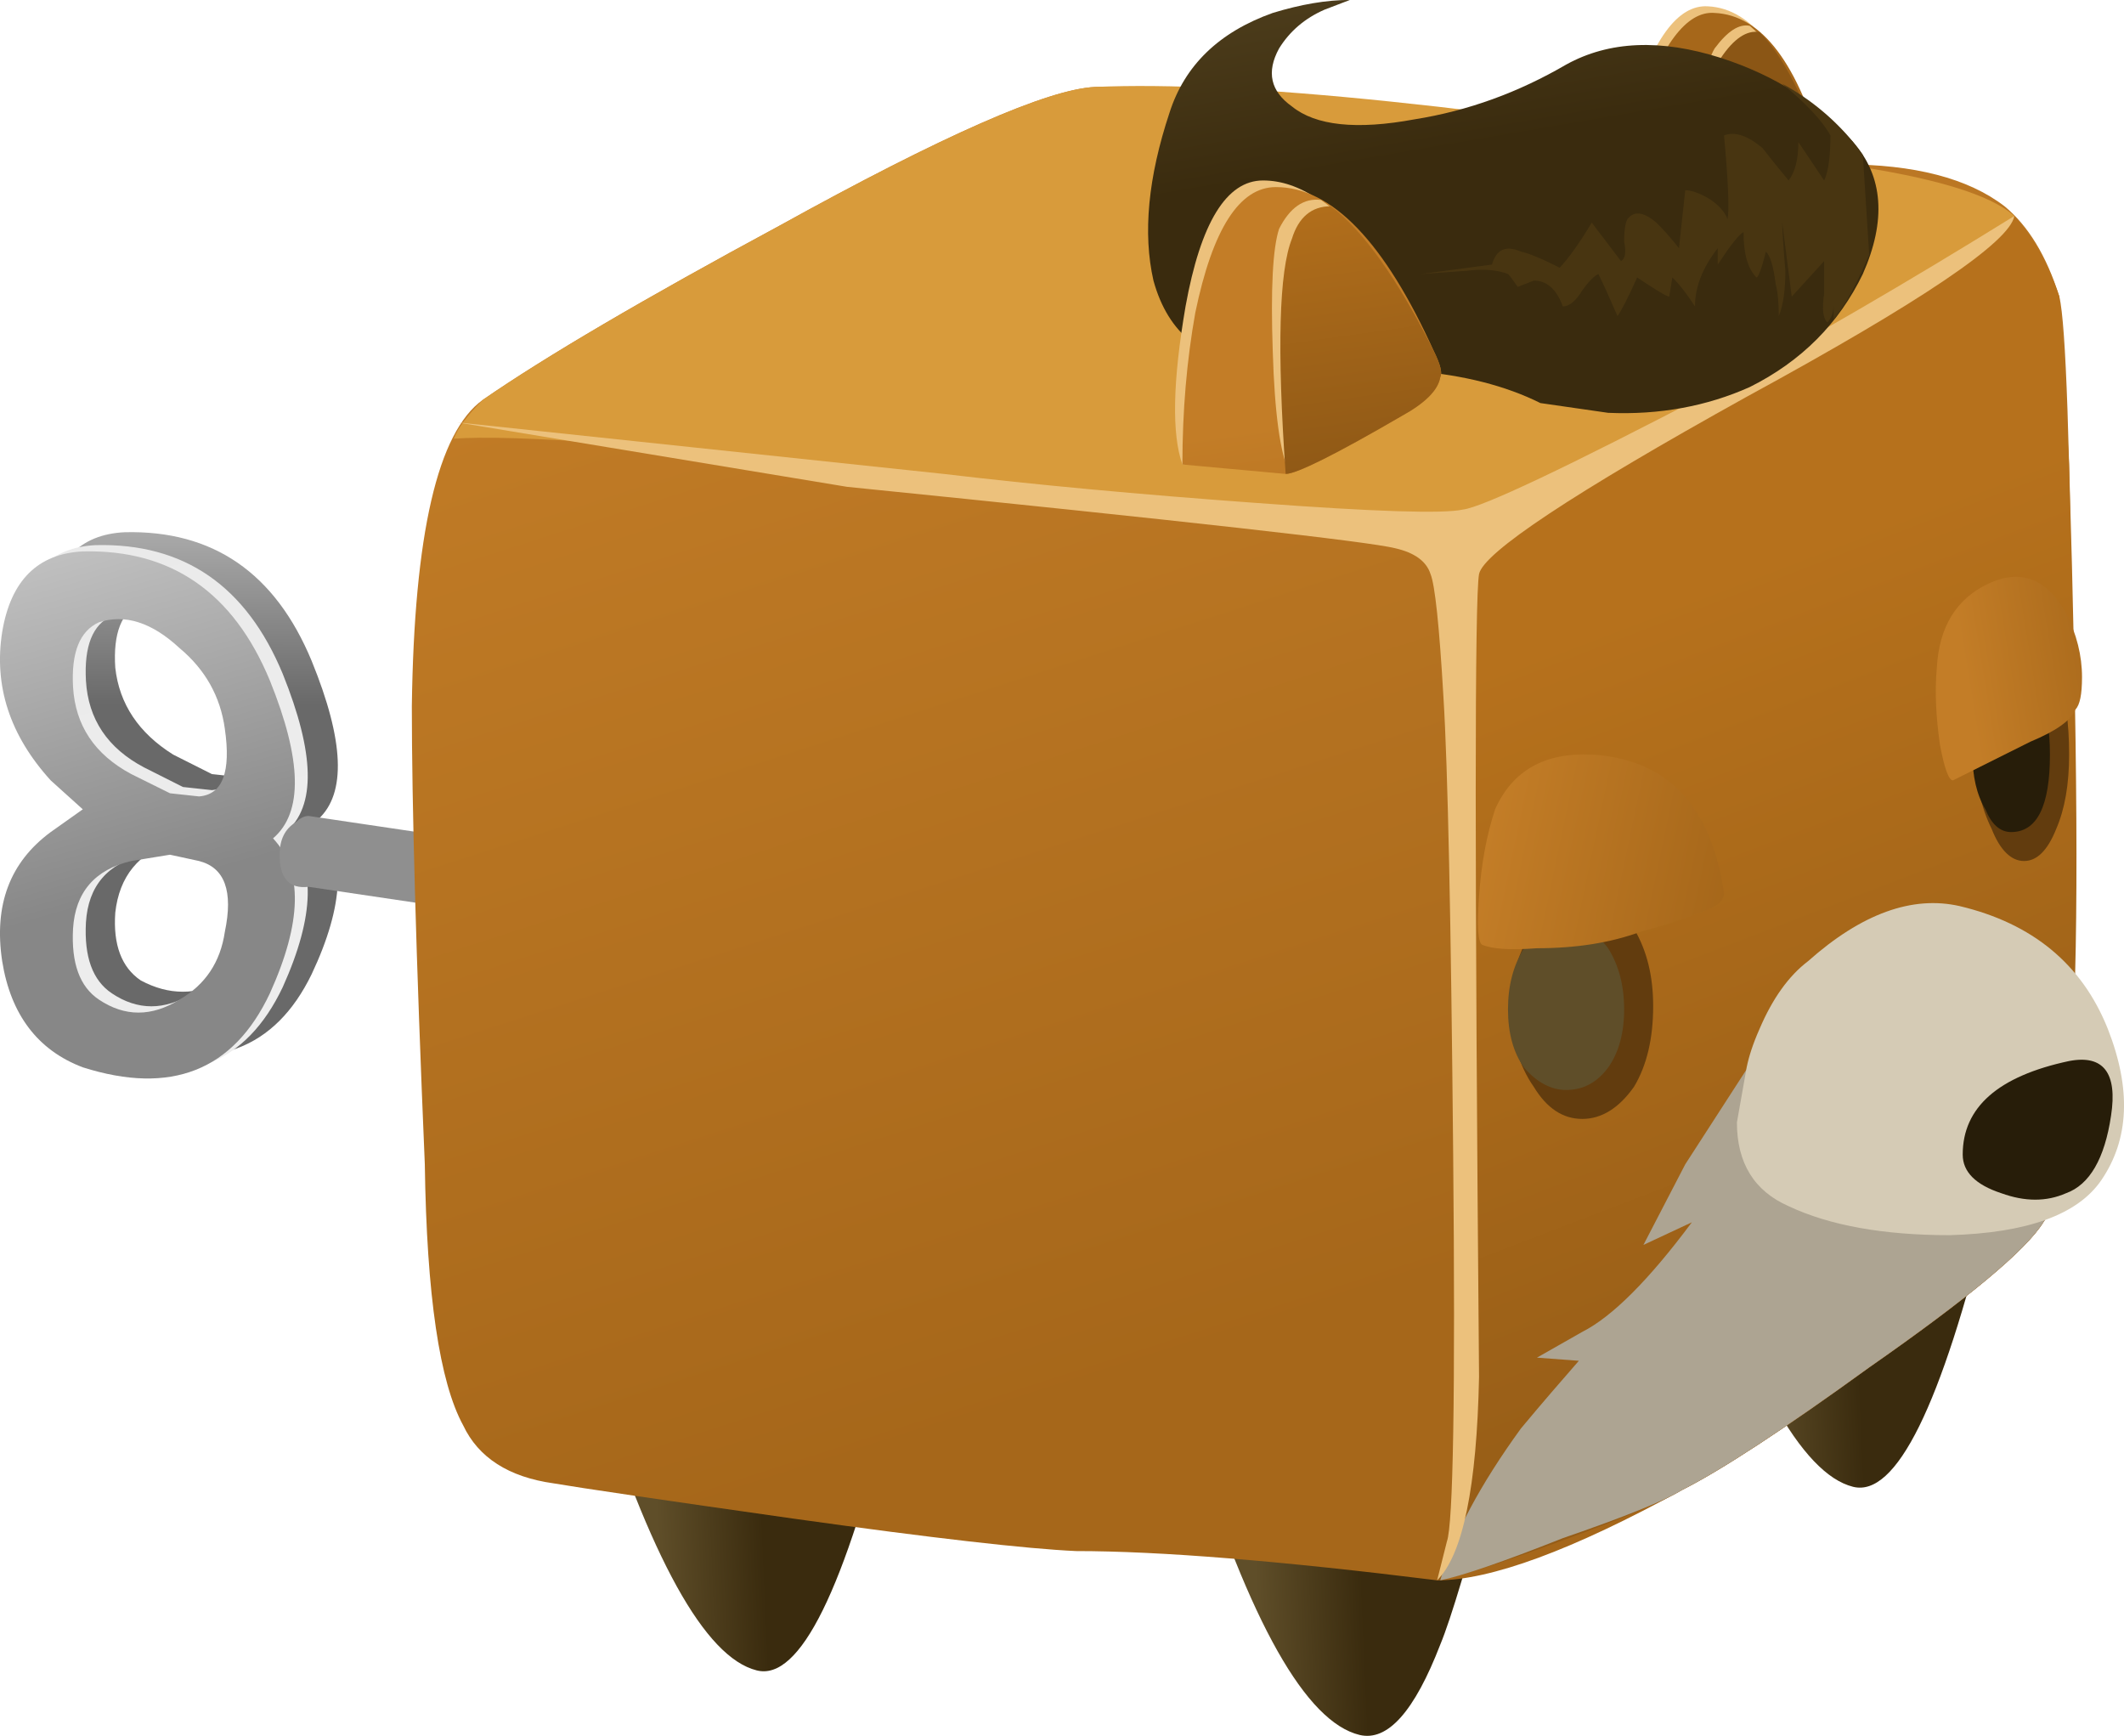 <?xml version="1.0" encoding="UTF-8" standalone="no"?>
<!-- Created with Inkscape (http://www.inkscape.org/) -->
<svg xmlns:inkscape="http://www.inkscape.org/namespaces/inkscape" xmlns:rdf="http://www.w3.org/1999/02/22-rdf-syntax-ns#" xmlns="http://www.w3.org/2000/svg" xmlns:xlink="http://www.w3.org/1999/xlink" xmlns:ns1="http://sozi.baierouge.fr" xmlns:cc="http://creativecommons.org/ns#" xmlns:sodipodi="http://sodipodi.sourceforge.net/DTD/sodipodi-0.dtd" xmlns:dc="http://purl.org/dc/elements/1.1/" id="svg2" xml:space="preserve" viewBox="0 0 32.936 26.913" version="1.1" inkscape:version="0.91 r13725">
  <defs id="defs6">
    <linearGradient id="linearGradient24" y2="-16351" gradientUnits="userSpaceOnUse" x2="13.035" gradientTransform="matrix(0 -.8 .8 -.001 13083 6.788)" y1="-16351" x1="6.21">
      <stop id="stop26" style="stop-color:#8f8f8f" offset="0"/>
      <stop id="stop28" style="stop-color:#e8e8e8" offset=".228"/>
      <stop id="stop30" style="stop-color:#696969" offset="1"/>
    </linearGradient>
    <linearGradient id="linearGradient44" y2="-13815" gradientUnits="userSpaceOnUse" x2="-1912.6" gradientTransform="matrix(.218 -.77 .77 .218 11053 1548.7)" y1="-13815" x1="-1921.8">
      <stop id="stop46" style="stop-color:#e8e8e8" offset="0"/>
      <stop id="stop48" style="stop-color:#ededed" offset="1"/>
    </linearGradient>
    <linearGradient id="linearGradient62" y2="-13815" gradientUnits="userSpaceOnUse" x2="-1912.6" gradientTransform="matrix(.218 -.77 .77 .218 11053 1548.6)" y1="-13815" x1="-1921.8">
      <stop id="stop64" style="stop-color:#e8e8e8" offset="0"/>
      <stop id="stop66" style="stop-color:#878787" offset="1"/>
    </linearGradient>
    <linearGradient id="linearGradient80" y2="-17621" gradientUnits="userSpaceOnUse" x2="1516.9" gradientTransform="matrix(-.136 -.788 .788 -.136 14103 -1198.3)" y1="-17621" x1="1515.6">
      <stop id="stop82" style="stop-color:#8f8f8f" offset="0"/>
      <stop id="stop84" style="stop-color:#e8e8e8" offset=".228"/>
      <stop id="stop86" style="stop-color:#696969" offset="1"/>
    </linearGradient>
    <linearGradient id="linearGradient100" y2="319.1" gradientUnits="userSpaceOnUse" x2="362.64" gradientTransform="matrix(.799 .034 -.034 .799 -269.34 -264.77)" y1="319.1" x1="360.89">
      <stop id="stop102" style="stop-color:#5f4e29" offset="0"/>
      <stop id="stop104" style="stop-color:#3a2b0e" offset=".937"/>
      <stop id="stop106" style="stop-color:#3a2b0e" offset="1"/>
    </linearGradient>
    <linearGradient id="linearGradient120" y2="317.7" gradientUnits="userSpaceOnUse" x2="371.89" gradientTransform="matrix(.799 .034 -.034 .799 -269.34 -264.77)" y1="317.7" x1="370.13">
      <stop id="stop122" style="stop-color:#5f4e29" offset="0"/>
      <stop id="stop124" style="stop-color:#3a2b0e" offset=".937"/>
      <stop id="stop126" style="stop-color:#3a2b0e" offset="1"/>
    </linearGradient>
    <linearGradient id="linearGradient140" y2="321.22" gradientUnits="userSpaceOnUse" x2="379.74" gradientTransform="matrix(.799 .034 -.034 .799 -269.34 -264.77)" y1="321.22" x1="377.99">
      <stop id="stop142" style="stop-color:#5f4e29" offset="0"/>
      <stop id="stop144" style="stop-color:#3a2b0e" offset=".937"/>
      <stop id="stop146" style="stop-color:#3a2b0e" offset="1"/>
    </linearGradient>
    <linearGradient id="linearGradient160" y2="-13442" gradientUnits="userSpaceOnUse" x2="-2089" gradientTransform="matrix(.245 -.761 .761 .245 10766 1711.5)" y1="-13442" x1="-2108.2">
      <stop id="stop162" style="stop-color:#c37d27" offset="0"/>
      <stop id="stop164" style="stop-color:#a6671a" offset="1"/>
    </linearGradient>
    <linearGradient id="linearGradient178" y2="-12877" gradientUnits="userSpaceOnUse" x2="-2354" gradientTransform="matrix(.286 -.747 .747 .286 10318 1925.9)" y1="-12877" x1="-2371">
      <stop id="stop180" style="stop-color:#b6711c" offset="0"/>
      <stop id="stop182" style="stop-color:#8b5615" offset="1"/>
    </linearGradient>
    <linearGradient id="linearGradient196" y2="-15137" gradientUnits="userSpaceOnUse" x2="-1021.1" gradientTransform="matrix(.11 -.792 .792 .11 12129 855.21)" y1="-15137" x1="-1026">
      <stop id="stop198" style="stop-color:#ada492" offset="0"/>
      <stop id="stop200" style="stop-color:#878170" offset="1"/>
    </linearGradient>
    <clipPath id="clipPath210">
      <path id="path212" d="m21.629 19.851c0.664-0.055 1.211-0.176 1.641-0.359 0.453-0.188 0.652-0.415 0.597-0.68-0.027-0.27-0.305-0.481-0.84-0.641-0.507-0.187-1.105-0.254-1.8-0.199-0.504 0-1.024 0.078-1.559 0.238 0.32 0.266 0.762 0.707 1.32 1.321l0.078 0.16 0.563 0.16z" inkscape:connector-curvature="0"/>
    </clipPath>
    <clipPath id="clipPath218">
      <path id="path220" d="m-1043.9-370.33h6.724v10.546h-6.724v-10.546z" inkscape:connector-curvature="0"/>
    </clipPath>
    <radialGradient id="radialGradient222" gradientUnits="userSpaceOnUse" cy="-364.83" cx="-1041.2" r="3.166">
      <stop id="stop224" style="stop-color:#ffffff;stop-opacity:.377" offset="0"/>
      <stop id="stop226" style="stop-color:#ffffff;stop-opacity:0" offset=".867"/>
      <stop id="stop230" style="stop-color:#ffffff;stop-opacity:0" offset="1"/>
    </radialGradient>
    <mask id="mask232">
      <g id="g234">
        <g id="g236" clip-path="url(#clipPath218)">
          <path id="path238" style="fill:url(#radialGradient222)" d="m-1043.9-370.33h6.724v10.546h-6.724v-10.546z" inkscape:connector-curvature="0"/>
        </g>
      </g>
    </mask>
    <radialGradient id="radialGradient242" gradientUnits="userSpaceOnUse" cy="-364.83" cx="-1041.2" r="3.166">
      <stop id="stop244" style="stop-color:#000000" offset="0"/>
      <stop id="stop246" style="stop-color:#000000" offset=".867"/>
      <stop id="stop248" style="stop-color:#000000" offset="1"/>
    </radialGradient>
    <linearGradient id="linearGradient264" y2="-15479" gradientUnits="userSpaceOnUse" x2="-87.387" gradientTransform="matrix(.08 -.796 .803 .005 12466 30.175)" y1="-15479" x1="-90.904">
      <stop id="stop266" style="stop-color:#c37d27" offset="0"/>
      <stop id="stop268" style="stop-color:#a6671a" offset="1"/>
    </linearGradient>
    <linearGradient id="linearGradient284" y2="-15452" gradientUnits="userSpaceOnUse" x2="-81.798" gradientTransform="matrix(.082 -.796 .804 .004 12449 21.97)" y1="-15452" x1="-85.945">
      <stop id="stop286" style="stop-color:#b6711c" offset="0"/>
      <stop id="stop288" style="stop-color:#8b5615" offset="1"/>
    </linearGradient>
    <linearGradient id="linearGradient304" y2="-16805" gradientUnits="userSpaceOnUse" x2="512.68" gradientTransform="matrix(-.047 -.799 .799 -.047 13464 -379.21)" y1="-16805" x1="509.73">
      <stop id="stop306" style="stop-color:#5f4e29" offset="0"/>
      <stop id="stop308" style="stop-color:#271d09" offset=".859"/>
      <stop id="stop310" style="stop-color:#271d09" offset="1"/>
    </linearGradient>
    <linearGradient id="linearGradient326" y2="-16831" gradientUnits="userSpaceOnUse" x2="545.35" gradientTransform="matrix(-.051 -.798 .798 -.051 13490 -409.01)" y1="-16831" x1="542.6">
      <stop id="stop328" style="stop-color:#5f4e29" offset="0"/>
      <stop id="stop330" style="stop-color:#271d09" offset=".859"/>
      <stop id="stop332" style="stop-color:#271d09" offset="1"/>
    </linearGradient>
    <linearGradient id="linearGradient348" y2="-12878" gradientUnits="userSpaceOnUse" x2="-2355.6" gradientTransform="matrix(.286 -.747 .747 .286 10321 1924.9)" y1="-12878" x1="-2361">
      <stop id="stop350" style="stop-color:#d5cbb5" offset="0"/>
      <stop id="stop352" style="stop-color:#a8a08c" offset="1"/>
    </linearGradient>
    <linearGradient id="linearGradient366" y2="-12837" gradientUnits="userSpaceOnUse" x2="-2373.7" gradientTransform="matrix(.288 -.746 .746 .288 10289 1939)" y1="-12837" x1="-2375.7">
      <stop id="stop368" style="stop-color:#5f4e29" offset="0"/>
      <stop id="stop370" style="stop-color:#271d09" offset=".859"/>
      <stop id="stop372" style="stop-color:#271d09" offset="1"/>
    </linearGradient>
    <linearGradient id="linearGradient386" y2="-1872.6" gradientUnits="userSpaceOnUse" x2="-1488.8" gradientTransform="matrix(.783 -.165 .165 .783 1496 1230.5)" y1="-1872.6" x1="-1492.6">
      <stop id="stop388" style="stop-color:#c37d27" offset="0"/>
      <stop id="stop390" style="stop-color:#a6671a" offset="1"/>
    </linearGradient>
    <linearGradient id="linearGradient404" y2="1195" gradientUnits="userSpaceOnUse" x2="1446.9" gradientTransform="matrix(.79 .129 -.129 .79 -962.73 -1116.5)" y1="1195" x1="1444.5">
      <stop id="stop406" style="stop-color:#c37d27" offset="0"/>
      <stop id="stop408" style="stop-color:#a6671a" offset="1"/>
    </linearGradient>
    <linearGradient id="linearGradient422" y2="-14836" gradientUnits="userSpaceOnUse" x2="-1258" gradientTransform="matrix(.135 -.788 .788 .135 11887 1032.3)" y1="-14836" x1="-1263.9">
      <stop id="stop424" style="stop-color:#5f4e29" offset="0"/>
      <stop id="stop426" style="stop-color:#3a2b0e" offset=".937"/>
      <stop id="stop428" style="stop-color:#3a2b0e" offset="1"/>
    </linearGradient>
    <linearGradient id="linearGradient442" y2="-14871" gradientUnits="userSpaceOnUse" x2="-1231.5" gradientTransform="matrix(.132 -.789 .789 .132 11917 1011)" y1="-14871" x1="-1236.2">
      <stop id="stop444" style="stop-color:#7a6334" offset="0"/>
      <stop id="stop446" style="stop-color:#483511" offset=".937"/>
      <stop id="stop448" style="stop-color:#483511" offset="1"/>
    </linearGradient>
    <clipPath id="clipPath456">
      <path id="path458" d="m16.508 17.492c0.828-0.028 1.519-0.149 2.078-0.36 0.59-0.215 0.883-0.469 0.883-0.762s-0.309-0.558-0.922-0.8c-0.613-0.211-1.359-0.321-2.238-0.321-0.563 0-1.215 0.082-1.961 0.243 0.375 0.32 0.851 0.839 1.441 1.558l0.078 0.242 0.641 0.2z" inkscape:connector-curvature="0"/>
    </clipPath>
    <clipPath id="clipPath464">
      <path id="path466" d="m11.515-10.278h7.5v10.675h-7.5v-10.675z" inkscape:connector-curvature="0"/>
    </clipPath>
    <radialGradient id="radialGradient468" gradientUnits="userSpaceOnUse" cy="-6.15" cx="13.9" r="3.95">
      <stop id="stop470" style="stop-color:#ffffff;stop-opacity:.377" offset="0"/>
      <stop id="stop472" style="stop-color:#ffffff;stop-opacity:0" offset=".867"/>
      <stop id="stop476" style="stop-color:#ffffff;stop-opacity:0" offset="1"/>
    </radialGradient>
    <mask id="mask478">
      <g id="g480">
        <g id="g482" clip-path="url(#clipPath464)">
          <path id="path484" style="fill:url(#radialGradient468)" d="m11.515-10.278h7.5v10.675h-7.5v-10.675z" inkscape:connector-curvature="0"/>
        </g>
      </g>
    </mask>
    <radialGradient id="radialGradient488" gradientUnits="userSpaceOnUse" cy="-6.15" cx="13.9" r="3.95">
      <stop id="stop490" style="stop-color:#000000" offset="0"/>
      <stop id="stop492" style="stop-color:#000000" offset=".867"/>
      <stop id="stop494" style="stop-color:#000000" offset="1"/>
    </radialGradient>
    <linearGradient id="linearGradient510" y2="-15095" gradientUnits="userSpaceOnUse" x2="-1072.7" gradientTransform="matrix(.114 -.792 .792 .114 12091 883.69)" y1="-15095" x1="-1077.1">
      <stop id="stop512" style="stop-color:#c37d27" offset="0"/>
      <stop id="stop514" style="stop-color:#a6671a" offset="1"/>
    </linearGradient>
    <linearGradient id="linearGradient530" y2="-15114" gradientUnits="userSpaceOnUse" x2="-1056.4" gradientTransform="matrix(.112 -.792 .792 .112 12107 871.61)" y1="-15114" x1="-1061.6">
      <stop id="stop532" style="stop-color:#b6711c" offset="0"/>
      <stop id="stop534" style="stop-color:#8b5615" offset="1"/>
    </linearGradient>
  </defs>
  <g id="g10" transform="matrix(1.25 0 0 -1.25 0 26.913)">
    <g id="g12">
      <g id="g14">
        <g id="g16">
          <g id="g22">
            <path id="path32" style="fill-rule:evenodd;fill:url(#linearGradient24)" d="m3.348 10.21c0.054 0.481-0.067 0.789-0.36 0.922l-0.359 0.039c-0.188 0-0.348-0.027-0.481-0.082-0.425-0.133-0.668-0.426-0.718-0.879-0.028-0.398 0.078-0.679 0.316-0.84 0.348-0.187 0.695-0.187 1.043 0 0.32 0.188 0.508 0.469 0.559 0.84zm-2.762 3.719c0.082 0.641 0.402 0.973 0.961 1 1.094 0.027 1.867-0.504 2.32-1.598 0.403-0.988 0.43-1.64 0.082-1.961 0.348-0.425 0.321-1.066-0.082-1.921-0.453-0.934-1.226-1.223-2.32-0.879-0.559 0.187-0.879 0.613-0.961 1.281-0.106 0.691 0.094 1.226 0.602 1.598l0.359 0.281-0.359 0.359c-0.508 0.563-0.708 1.176-0.602 1.84zm2.762-1.199c-0.051 0.402-0.239 0.734-0.559 1-0.348 0.32-0.695 0.43-1.043 0.32-0.238-0.105-0.344-0.375-0.316-0.801 0.05-0.453 0.293-0.812 0.718-1.078l0.481-0.242 0.359-0.039c0.293 0.027 0.414 0.309 0.36 0.84z" inkscape:connector-curvature="0"/>
          </g>
        </g>
      </g>
      <g id="g34">
        <g id="g36">
          <g id="g42">
            <path id="path50" style="fill-rule:evenodd;fill:url(#linearGradient44)" d="m1.789 10.929c-0.453-0.105-0.695-0.387-0.723-0.84-0.023-0.426 0.082-0.719 0.321-0.879 0.32-0.215 0.656-0.215 1 0 0.32 0.188 0.508 0.465 0.562 0.84 0.078 0.481-0.027 0.774-0.32 0.879l-0.359 0.082-0.481-0.082zm-1.601 2.84c0.109 0.641 0.441 0.973 1 1 1.093 0.027 1.867-0.504 2.32-1.598 0.398-0.988 0.414-1.64 0.039-1.961 0.375-0.398 0.359-1.039-0.039-1.922-0.453-0.957-1.227-1.265-2.32-0.918-0.559 0.215-0.895 0.653-1 1.321-0.106 0.691 0.093 1.226 0.601 1.597l0.399 0.282-0.399 0.359c-0.508 0.559-0.707 1.176-0.601 1.84zm1.199 0.121c-0.239-0.105-0.344-0.375-0.321-0.801 0.028-0.48 0.27-0.84 0.723-1.078l0.481-0.242 0.359-0.039c0.293 0.027 0.398 0.305 0.32 0.84-0.054 0.402-0.242 0.734-0.562 1-0.344 0.32-0.68 0.425-1 0.32z" inkscape:connector-curvature="0"/>
          </g>
        </g>
      </g>
      <g id="g52">
        <g id="g54">
          <g id="g60">
            <path id="path68" style="fill-rule:evenodd;fill:url(#linearGradient62)" d="m1.629 10.851c-0.453-0.106-0.695-0.387-0.723-0.84-0.023-0.426 0.082-0.719 0.321-0.879 0.32-0.215 0.656-0.215 1 0 0.32 0.184 0.507 0.465 0.562 0.84 0.106 0.504 0 0.797-0.32 0.879l-0.36 0.078-0.48-0.078zm-1.602 2.84c0.106 0.64 0.442 0.972 1 1 1.094 0.027 1.868-0.508 2.321-1.602 0.398-0.984 0.414-1.637 0.039-1.957 0.375-0.402 0.359-1.043-0.039-1.922-0.453-0.961-1.227-1.265-2.321-0.918-0.558 0.211-0.894 0.653-1 1.317-0.105 0.695 0.094 1.226 0.602 1.601l0.398 0.282-0.398 0.359c-0.508 0.559-0.707 1.172-0.602 1.84zm2.762-1.199c-0.055 0.398-0.242 0.734-0.562 1-0.344 0.32-0.68 0.425-1 0.32-0.239-0.11-0.344-0.375-0.321-0.801 0.028-0.48 0.27-0.84 0.723-1.082l0.48-0.238 0.36-0.039c0.293 0.023 0.398 0.304 0.32 0.84z" inkscape:connector-curvature="0"/>
          </g>
        </g>
      </g>
      <g id="g70">
        <g id="g72">
          <g id="g78">
            <path id="path88" style="fill-rule:evenodd;fill:url(#linearGradient80)" d="m8.148 9.89-4.32 0.641c-0.242-0.028-0.359 0.105-0.359 0.398 0 0.188 0.066 0.32 0.199 0.402 0.055 0.051 0.105 0.079 0.16 0.079l4.32-0.641v-0.879z" inkscape:connector-curvature="0"/>
          </g>
        </g>
      </g>
      <g id="g90">
        <g id="g92">
          <g id="g98">
            <path id="path108" style="fill-rule:evenodd;fill:url(#linearGradient100)" d="m7.348 4.492 3.718-0.282c-0.586-2.398-1.144-3.535-1.679-3.398-0.641 0.16-1.321 1.387-2.039 3.68z" inkscape:connector-curvature="0"/>
          </g>
        </g>
      </g>
      <g id="g110">
        <g id="g112">
          <g id="g118">
            <path id="path128" style="fill-rule:evenodd;fill:url(#linearGradient120)" d="m14.789 3.691 3.758-0.281c-0.32-1.2-0.547-1.958-0.68-2.278-0.32-0.828-0.652-1.203-1-1.121-0.664 0.16-1.359 1.387-2.078 3.68z" inkscape:connector-curvature="0"/>
          </g>
        </g>
      </g>
      <g id="g130">
        <g id="g132">
          <g id="g138">
            <path id="path148" style="fill-rule:evenodd;fill:url(#linearGradient140)" d="m20.949 6.769 3.719-0.277c-0.586-2.403-1.148-3.536-1.68-3.403-0.64 0.16-1.32 1.387-2.039 3.68z" inkscape:connector-curvature="0"/>
          </g>
        </g>
      </g>
      <g id="g150">
        <g id="g152">
          <g id="g158">
            <path id="path166" style="fill-rule:evenodd;fill:url(#linearGradient160)" d="m13.586 20.452c0.75 0.024 2.297-0.121 4.641-0.441 2.507-0.348 4.054-0.519 4.64-0.519 0.879 0 1.547-0.172 2-0.52 0.293-0.242 0.52-0.613 0.68-1.121 0.082-0.348 0.133-1.867 0.16-4.559 0.027-2.453 0.027-4.015 0-4.683v-1.157c-0.027-0.402-0.145-0.761-0.359-1.082-0.215-0.347-0.934-0.945-2.16-1.8-1.067-0.774-1.84-1.278-2.321-1.52-1.359-0.746-2.375-1.121-3.039-1.121-1.945 0.242-3.441 0.363-4.48 0.363-0.614 0.028-1.774 0.16-3.481 0.399-1.679 0.238-2.679 0.386-3 0.441-0.558 0.078-0.933 0.32-1.121 0.719-0.293 0.535-0.453 1.613-0.476 3.238-0.11 2.586-0.161 4.481-0.161 5.68 0.028 2.133 0.321 3.402 0.879 3.801 0.774 0.535 2 1.254 3.68 2.16 2.027 1.121 3.332 1.695 3.918 1.722z" inkscape:connector-curvature="0"/>
          </g>
        </g>
      </g>
      <g id="g168">
        <g id="g170">
          <g id="g176">
            <path id="path184" style="fill-rule:evenodd;fill:url(#linearGradient178)" d="m25.547 17.851 0.121-2.082c0.105-3.465 0.121-5.852 0.039-7.16v-1.157c-0.027-0.402-0.145-0.761-0.359-1.082-0.215-0.347-0.934-0.945-2.16-1.8-1.067-0.774-1.84-1.278-2.321-1.52-0.215-0.133-0.719-0.348-1.519-0.64-0.801-0.293-1.309-0.454-1.52-0.481 0.238 0.481 0.36 1.055 0.36 1.723l-0.079 11.199 0.079 0.121c0.132 0.16 0.851 0.559 2.16 1.199 1.492 0.719 2.441 1.211 2.84 1.481 0.347 0.238 0.949 0.64 1.8 1.199 0.239-0.266 0.426-0.602 0.559-1z" inkscape:connector-curvature="0"/>
          </g>
        </g>
      </g>
      <g id="g186">
        <g id="g188">
          <g id="g194">
            <path id="path202" style="fill-rule:evenodd;fill:url(#linearGradient196)" d="m20.387 6.089 0.519 1 1.242 1.922 2.918-0.519 0.641-0.883c0-0.449-0.121-0.864-0.359-1.239-0.215-0.347-0.934-0.945-2.16-1.8-1.067-0.774-1.84-1.278-2.321-1.52-0.215-0.133-0.707-0.332-1.48-0.598-0.746-0.296-1.25-0.468-1.52-0.523 0.16 0.563 0.496 1.188 1 1.883 0.266 0.32 0.508 0.598 0.719 0.84l-0.52 0.039 0.563 0.32c0.371 0.188 0.824 0.641 1.359 1.359l-0.601-0.281z" inkscape:connector-curvature="0"/>
          </g>
        </g>
      </g>
      <path id="path204" style="fill-rule:evenodd;fill:#d89b3b" d="m23.746 17.89c-0.398-0.238-1.426-0.773-3.078-1.598-1.52-0.722-2.348-1.16-2.48-1.32-0.747 0.051-3.079 0.293-7 0.719-2.985 0.32-4.84 0.453-5.559 0.398 0.051 0.133 0.172 0.293 0.359 0.481 0.774 0.535 2 1.254 3.68 2.16 2.027 1.121 3.332 1.695 3.918 1.722 1.789 0.079 4.883-0.242 9.281-0.96 1.121-0.161 1.828-0.375 2.121-0.641-0.293-0.293-0.707-0.613-1.242-0.961z" inkscape:connector-curvature="0"/>
      <g id="g206">
        <g id="g208" clip-path="url(#clipPath210)">
          <g id="g214" transform="matrix(.799 -.035 -.041 -.303 838.23 -127.81)">
            <g id="g240" mask="url(#mask232)">
              <path id="path250" style="fill-rule:evenodd;fill:url(#radialGradient242)" d="m21.629 19.851c0.664-0.055 1.211-0.176 1.641-0.359 0.453-0.188 0.652-0.415 0.597-0.68-0.027-0.27-0.305-0.481-0.84-0.641-0.507-0.187-1.105-0.254-1.8-0.199-0.504 0-1.024 0.078-1.559 0.238 0.32 0.266 0.762 0.707 1.32 1.321l0.078 0.16 0.563 0.16z" inkscape:connector-curvature="0"/>
            </g>
          </g>
        </g>
      </g>
      <path id="path252" style="fill-rule:evenodd;fill:#ecc17c" d="m19.949 18.452c-0.054 0.317 0.039 0.879 0.278 1.68 0.265 0.906 0.585 1.344 0.961 1.32 0.558-0.027 1-0.617 1.32-1.761 0.027-0.16 0.039-0.266 0.039-0.321-0.055-0.132-0.211-0.265-0.481-0.398-0.636-0.375-1.05-0.562-1.238-0.562l-0.879 0.042z" inkscape:connector-curvature="0"/>
      <g id="g254">
        <g id="g256">
          <g id="g262">
            <path id="path270" style="fill-rule:evenodd;fill:url(#linearGradient264)" d="m19.949 18.452c0.051 0.477 0.172 1.024 0.36 1.637 0.293 0.883 0.613 1.309 0.961 1.281 0.585-0.027 1.039-0.625 1.359-1.8 0.023-0.16 0.039-0.266 0.039-0.321-0.055-0.132-0.215-0.265-0.48-0.398-0.641-0.375-1.051-0.559-1.239-0.559l-1 0.16z" inkscape:connector-curvature="0"/>
          </g>
        </g>
      </g>
      <path id="path272" style="fill-rule:evenodd;fill:#ecc17c" d="m21.148 18.37h-0.16c-0.054 0.188-0.039 0.614 0.039 1.282 0.055 0.664 0.133 1.093 0.243 1.277 0.16 0.215 0.304 0.309 0.437 0.281 0.348-0.293 0.613-0.812 0.801-1.558 0.105-0.242-0.028-0.469-0.399-0.68l-0.961-0.602z" inkscape:connector-curvature="0"/>
      <g id="g274">
        <g id="g276">
          <g id="g282">
            <path id="path290" style="fill-rule:evenodd;fill:url(#linearGradient284)" d="m22.188 18.851c-0.641-0.375-1.051-0.559-1.239-0.559 0.106 1.383 0.239 2.227 0.399 2.52 0.16 0.238 0.32 0.348 0.48 0.32 0.293-0.297 0.559-0.816 0.801-1.562 0.023-0.16 0.039-0.266 0.039-0.321-0.055-0.132-0.215-0.265-0.48-0.398z" inkscape:connector-curvature="0"/>
          </g>
        </g>
      </g>
      <path id="path292" style="fill-rule:evenodd;fill:#623c0e" d="m20.508 9.05c0-0.398-0.078-0.734-0.238-1-0.188-0.265-0.403-0.398-0.641-0.398-0.242 0-0.441 0.133-0.602 0.398-0.187 0.266-0.281 0.602-0.281 1 0 0.375 0.094 0.695 0.281 0.961 0.161 0.266 0.36 0.399 0.602 0.399 0.238 0 0.453-0.133 0.641-0.399 0.16-0.269 0.238-0.586 0.238-0.961z" inkscape:connector-curvature="0"/>
      <g id="g294">
        <g id="g296">
          <g id="g302">
            <path id="path312" style="fill-rule:evenodd;fill:url(#linearGradient304)" d="m20.148 9.011c0-0.293-0.066-0.535-0.199-0.723-0.137-0.183-0.308-0.277-0.519-0.277-0.188 0-0.364 0.094-0.524 0.277-0.133 0.188-0.199 0.43-0.199 0.723s0.066 0.547 0.199 0.758c0.137 0.187 0.309 0.281 0.524 0.281 0.211 0 0.382-0.094 0.519-0.281 0.133-0.211 0.199-0.465 0.199-0.758z" inkscape:connector-curvature="0"/>
          </g>
        </g>
      </g>
      <path id="path314" style="fill-rule:evenodd;fill:#623c0e" d="m25.668 12.171c0-0.375-0.055-0.679-0.16-0.922-0.106-0.265-0.238-0.398-0.399-0.398-0.16 0-0.297 0.133-0.402 0.398-0.133 0.27-0.199 0.575-0.199 0.922 0 0.348 0.066 0.641 0.199 0.879 0.105 0.242 0.242 0.36 0.402 0.36 0.371 0 0.559-0.415 0.559-1.239z" inkscape:connector-curvature="0"/>
      <g id="g316">
        <g id="g318">
          <g id="g324">
            <path id="path334" style="fill-rule:evenodd;fill:url(#linearGradient326)" d="m25.43 12.171c0-0.64-0.16-0.961-0.481-0.961-0.137 0-0.242 0.094-0.32 0.282-0.109 0.183-0.16 0.414-0.16 0.679 0 0.239 0.051 0.453 0.16 0.641 0.078 0.183 0.183 0.277 0.32 0.277 0.321 0 0.481-0.304 0.481-0.918z" inkscape:connector-curvature="0"/>
          </g>
        </g>
      </g>
      <path id="path336" style="fill-rule:evenodd;fill:#ecc17c" d="m24.988 18.851c-0.054-0.32-1.16-1.066-3.32-2.242-2.16-1.199-3.266-1.934-3.32-2.199-0.055-0.293-0.055-3.614 0-9.958-0.028-1.363-0.2-2.203-0.52-2.523l0.121 0.481c0.078 0.214 0.106 1.816 0.078 4.8-0.027 2.907-0.066 4.801-0.121 5.68-0.051 0.879-0.105 1.387-0.16 1.52-0.051 0.16-0.199 0.265-0.437 0.32-0.321 0.082-2.586 0.336-6.801 0.762l-4.84 0.8 6.039-0.64c1.121-0.133 2.414-0.254 3.879-0.36 1.469-0.109 2.32-0.136 2.562-0.082 0.239 0.028 1.282 0.52 3.122 1.481 1.144 0.613 2.382 1.332 3.718 2.16z" inkscape:connector-curvature="0"/>
      <g id="g338">
        <g id="g340">
          <g id="g346">
            <path id="path354" style="fill-rule:evenodd;fill:url(#linearGradient348)" d="m24.309 10.292c0.906-0.215 1.519-0.722 1.839-1.523 0.293-0.746 0.266-1.371-0.082-1.879-0.293-0.426-0.918-0.652-1.878-0.68-0.825 0-1.493 0.121-2 0.36-0.426 0.187-0.641 0.535-0.641 1.039l0.121 0.683c0.027 0.133 0.078 0.293 0.16 0.477 0.16 0.375 0.36 0.656 0.602 0.84 0.664 0.59 1.293 0.816 1.879 0.683z" inkscape:connector-curvature="0"/>
          </g>
        </g>
      </g>
      <g id="g356">
        <g id="g358">
          <g id="g364">
            <path id="path374" style="fill-rule:evenodd;fill:url(#linearGradient366)" d="m25.629 6.73c-0.242-0.106-0.508-0.106-0.801 0-0.32 0.105-0.48 0.265-0.48 0.48 0 0.586 0.441 0.973 1.32 1.16 0.426 0.082 0.602-0.148 0.52-0.679-0.079-0.531-0.266-0.856-0.559-0.961z" inkscape:connector-curvature="0"/>
          </g>
        </g>
      </g>
      <g id="g376">
        <g id="g378">
          <g id="g384">
            <path id="path392" style="fill-rule:evenodd;fill:url(#linearGradient386)" d="m19.746 12.171c0.934-0.054 1.481-0.629 1.641-1.719 0-0.082-0.067-0.148-0.199-0.203-0.266-0.105-0.547-0.199-0.84-0.277-0.375-0.137-0.801-0.203-1.282-0.203-0.32-0.024-0.546-0.012-0.679 0.043-0.051 0.027-0.067 0.226-0.039 0.598 0.027 0.402 0.093 0.761 0.199 1.082 0.215 0.48 0.613 0.707 1.199 0.679z" inkscape:connector-curvature="0"/>
          </g>
        </g>
      </g>
      <g id="g394">
        <g id="g396">
          <g id="g402">
            <path id="path410" style="fill-rule:evenodd;fill:url(#linearGradient404)" d="m24.668 14.292c0.398 0.184 0.719 0.067 0.961-0.363 0.133-0.266 0.199-0.531 0.199-0.797 0-0.215-0.027-0.347-0.082-0.402-0.051-0.133-0.238-0.266-0.558-0.399l-0.961-0.48c-0.051 0-0.106 0.144-0.161 0.441-0.05 0.344-0.066 0.664-0.039 0.957 0.028 0.508 0.243 0.856 0.641 1.043z" inkscape:connector-curvature="0"/>
          </g>
        </g>
      </g>
      <g id="g412">
        <g id="g414">
          <g id="g420">
            <path id="path430" style="fill-rule:evenodd;fill:url(#linearGradient422)" d="m16.746 21.531-0.316-0.121c-0.242-0.106-0.43-0.266-0.563-0.481-0.16-0.293-0.105-0.531 0.16-0.719 0.293-0.238 0.801-0.293 1.52-0.16 0.668 0.106 1.293 0.336 1.883 0.68 0.531 0.293 1.172 0.32 1.918 0.082 0.668-0.215 1.214-0.563 1.64-1.043 0.375-0.426 0.414-0.973 0.121-1.637-0.297-0.613-0.761-1.082-1.402-1.402-0.531-0.238-1.121-0.348-1.758-0.32l-0.84 0.121c-0.429 0.214-0.949 0.347-1.562 0.398-0.774 0.027-1.414 0.055-1.918 0.082-0.695 0.027-1.137 0.375-1.32 1.039-0.133 0.586-0.067 1.281 0.199 2.082 0.187 0.586 0.613 1 1.281 1.238 0.348 0.106 0.664 0.161 0.957 0.161z" inkscape:connector-curvature="0"/>
          </g>
        </g>
      </g>
      <g id="g432">
        <g id="g434">
          <g id="g440">
            <path id="path450" style="fill-rule:evenodd;fill:url(#linearGradient442)" d="m22.988 19.769 0.121-0.16 0.079-1.239c-0.161-0.375-0.305-0.64-0.442-0.8v0.179c0-0.093-0.027-0.168-0.078-0.218-0.055 0.054-0.066 0.171-0.039 0.359v0.402l-0.402-0.441-0.118 0.918c0-0.078 0.012-0.277 0.039-0.598 0-0.242-0.027-0.426-0.082-0.562 0 0.16-0.011 0.297-0.039 0.402-0.027 0.215-0.066 0.348-0.121 0.399-0.051-0.211-0.094-0.321-0.117-0.321-0.109 0.11-0.16 0.297-0.16 0.563-0.055-0.028-0.16-0.16-0.32-0.403v0.203c-0.188-0.242-0.282-0.48-0.282-0.722-0.105 0.16-0.199 0.281-0.281 0.359l-0.039-0.238c-0.027 0-0.16 0.078-0.398 0.238-0.106-0.238-0.188-0.398-0.243-0.48-0.105 0.242-0.183 0.414-0.238 0.523-0.055-0.027-0.121-0.094-0.199-0.203-0.082-0.133-0.16-0.199-0.242-0.199-0.078 0.215-0.199 0.32-0.36 0.32l-0.199-0.078c-0.055 0.078-0.094 0.133-0.121 0.16-0.133 0.051-0.305 0.067-0.519 0.039l-0.559-0.039 0.879 0.117c0.054 0.188 0.172 0.243 0.359 0.161 0.106-0.024 0.266-0.09 0.481-0.2 0.105 0.11 0.238 0.293 0.398 0.559l0.363-0.477c0.051 0.028 0.067 0.106 0.039 0.239 0 0.132 0.012 0.226 0.04 0.281 0.082 0.105 0.199 0.094 0.359-0.043 0.082-0.078 0.176-0.184 0.281-0.317l0.078 0.719c0.082 0 0.188-0.039 0.321-0.121 0.109-0.078 0.175-0.16 0.203-0.238 0.023 0.105 0.011 0.453-0.043 1.039 0.133 0.051 0.293 0 0.48-0.16 0.082-0.106 0.188-0.239 0.321-0.399 0.082 0.106 0.121 0.266 0.121 0.477l0.32-0.477c0.051 0.106 0.078 0.293 0.078 0.559-0.105 0.187-0.305 0.398-0.598 0.641 0.344-0.188 0.637-0.43 0.879-0.723z" inkscape:connector-curvature="0"/>
          </g>
        </g>
      </g>
      <g id="g452">
        <g id="g454" clip-path="url(#clipPath456)">
          <g id="g460" transform="matrix(.8 0 0 -.281 4.788 14.642)">
            <g id="g486" mask="url(#mask478)">
              <path id="path496" style="fill-rule:evenodd;fill:url(#radialGradient488)" d="m16.508 17.492c0.828-0.028 1.519-0.149 2.078-0.36 0.59-0.215 0.883-0.469 0.883-0.762s-0.309-0.558-0.922-0.8c-0.613-0.211-1.359-0.321-2.238-0.321-0.563 0-1.215 0.082-1.961 0.243 0.375 0.32 0.851 0.839 1.441 1.558l0.078 0.242 0.641 0.2z" inkscape:connector-curvature="0"/>
            </g>
          </g>
        </g>
      </g>
      <path id="path498" style="fill-rule:evenodd;fill:#ecc17c" d="m14.668 15.769c-0.133 0.375-0.121 1.027 0.039 1.961 0.188 1.039 0.508 1.562 0.961 1.562s0.906-0.308 1.359-0.922c0.215-0.293 0.414-0.64 0.602-1.039 0.133-0.32 0-0.601-0.402-0.839-0.825-0.481-1.305-0.723-1.438-0.723h-1.121z" inkscape:connector-curvature="0"/>
      <g id="g500">
        <g id="g502">
          <g id="g508">
            <path id="path516" style="fill-rule:evenodd;fill:url(#linearGradient510)" d="m14.668 15.769c0 0.668 0.055 1.297 0.16 1.883 0.215 1.039 0.547 1.558 1 1.558 0.692 0 1.348-0.679 1.961-2.039 0.078-0.16 0.106-0.265 0.078-0.32-0.027-0.16-0.187-0.32-0.48-0.481-0.825-0.48-1.305-0.718-1.438-0.718l-1.281 0.117z" inkscape:connector-curvature="0"/>
          </g>
        </g>
      </g>
      <path id="path518" style="fill-rule:evenodd;fill:#ecc17c" d="m17.668 17.292c0.133-0.32 0-0.601-0.398-0.84l-1.082-0.722h-0.122l-0.078-0.039c-0.105 0.215-0.176 0.707-0.199 1.48-0.027 0.774 0 1.281 0.078 1.52 0.133 0.265 0.309 0.386 0.52 0.359 0.425-0.293 0.855-0.879 1.281-1.758z" inkscape:connector-curvature="0"/>
      <g id="g520">
        <g id="g522">
          <g id="g528">
            <path id="path536" style="fill-rule:evenodd;fill:url(#linearGradient530)" d="m17.387 16.37c-0.825-0.48-1.305-0.718-1.438-0.718-0.109 1.547-0.082 2.519 0.078 2.918 0.082 0.265 0.243 0.402 0.481 0.402 0.398-0.297 0.828-0.895 1.281-1.801 0.078-0.16 0.106-0.265 0.078-0.32-0.027-0.16-0.187-0.32-0.48-0.481z" inkscape:connector-curvature="0"/>
          </g>
        </g>
      </g>
    </g>
  </g>
</svg>
